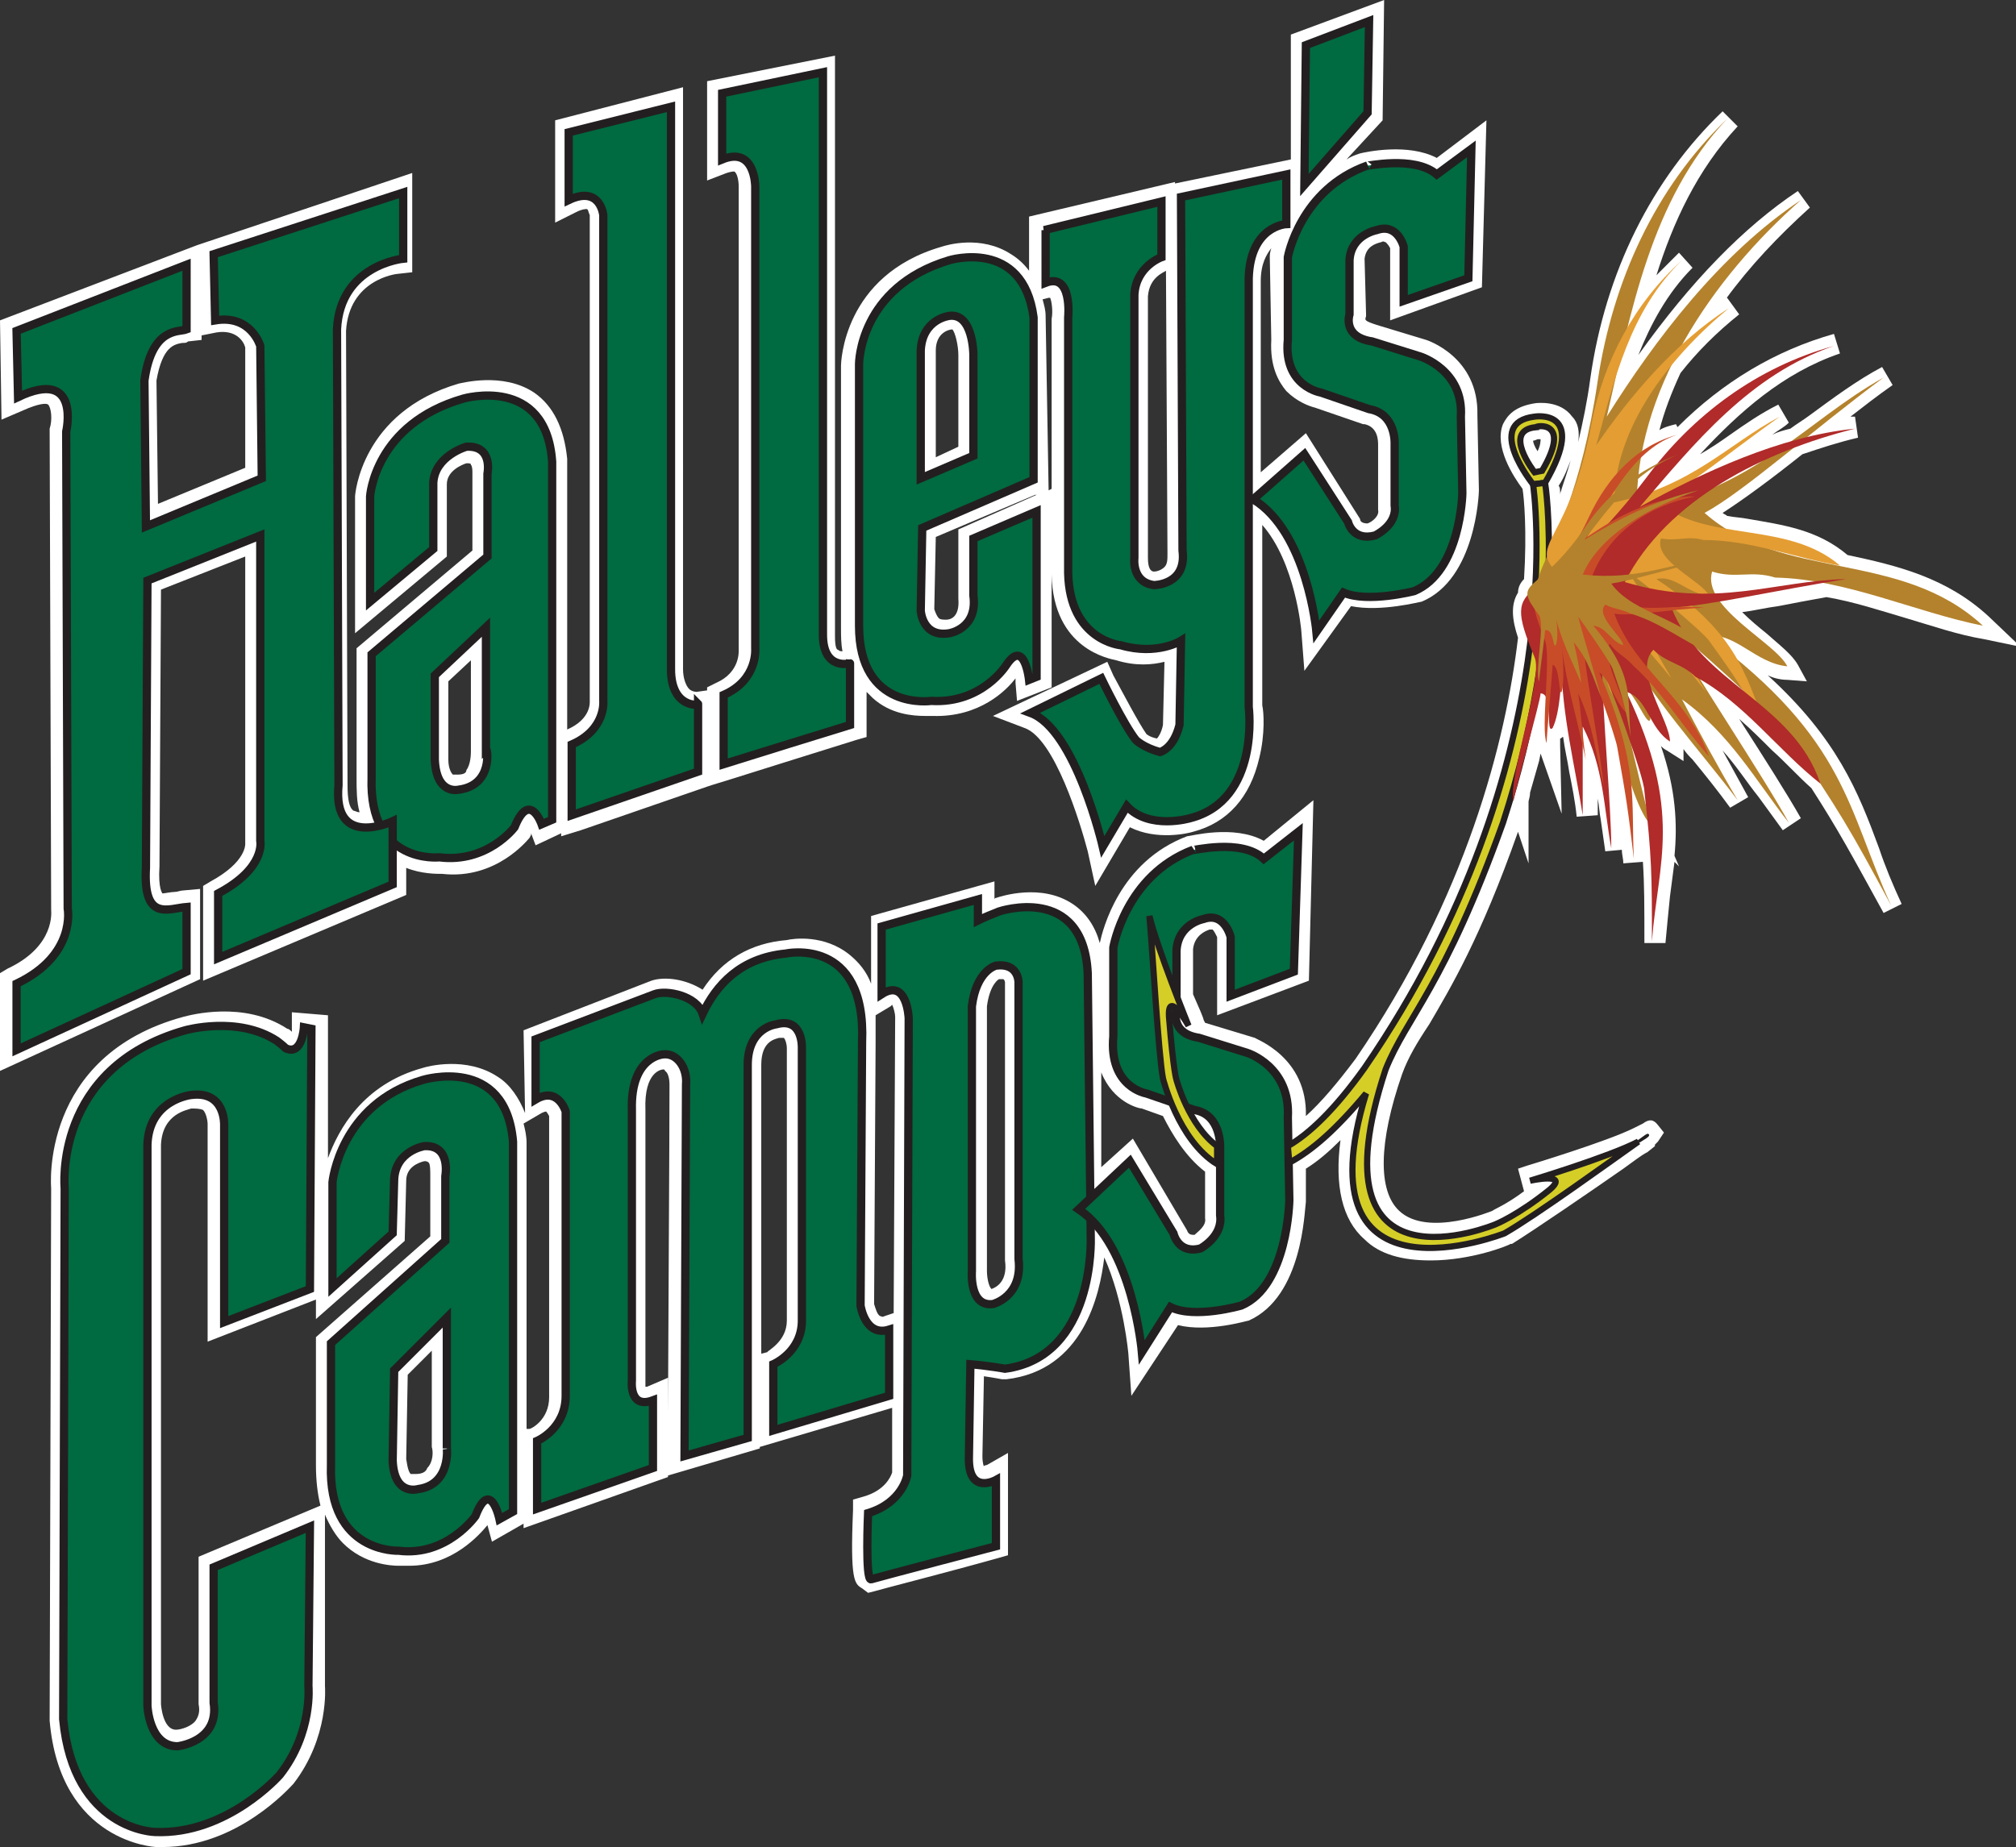 <svg xmlns="http://www.w3.org/2000/svg" xmlns:xlink="http://www.w3.org/1999/xlink" id="Layer_1" x="0px" y="0px" viewBox="0 0 134 122.8" style="enable-background:new 0 0 134 122.8;" xml:space="preserve"><rect x="0" y="0" width="134" height="122.8" fill="#333333" stroke="none"/><style type="text/css">	.st0{fill:#FFFFFF;}	.st1{fill:#006A40;stroke:#231F20;stroke-width:0.549;}	.st2{fill:none;stroke:#11A84E;stroke-width:0.128;}	.st3{fill:#D5CE27;stroke:#231F20;stroke-width:0.195;}	.st4{fill:#D5CE27;stroke:#231F20;stroke-width:0.412;}	.st5{fill:#B4822C;}	.st6{fill:#E49D33;}	.st7{fill:#B02B29;}	.st8{fill:#C84C28;}</style><g>	<g>		<path class="st0" d="M13.3,59.1l-1.1,0.1c-0.2,0-0.4,0.1-0.6,0.1c-0.2,0-0.7,0.1-0.8,0.1c0,0-0.3-0.3-0.2-1.8l0.1-18.4l5.6-2.2   l0,18.9l0,0.2c0,0,0.1,1.2-2.3,2.5l-0.5,0.3v6.3l13.5-5.7l0-1.8c1,0.4,2,0.4,2.4,0.4c3.6,0.4,5.7-2.3,5.8-2.4l0.1-0.2   c0,0,0-0.1,0-0.1l0.3,0.8l1.7-0.8l0,0.2l1.3-0.4c0.3-0.1,8.4-2.9,8.4-2.9l0.3-0.1v0l1.3-0.4c0.3-0.1,8.3-2.6,8.3-2.6l0.7-0.2V46   c0.1,0.1,0.3,0.3,0.4,0.4l0,0c1.2,1.1,2.7,1.2,3.5,1.2c0.2,0,0.4,0,0.5,0c3.1,0.1,4.9-1.7,5.5-2.5c0,0.1,0,0.2,0,0.3l0.1,1.2   l2.3-0.9l0-13.2l-0.2,0.1L69.5,21c0-0.4-0.1-0.7-0.2-1.1l0.4-0.1c0,0,0.1,0,0.1,0c0.1,0.2,0.2,0.9,0.1,1.4l0,17   c0.1,5,3.9,5.6,4.3,5.7c1.3,0.4,2.4,0.3,3.2,0.1l-0.1,4.2c-0.1,0.5-0.3,0.8-0.4,0.9c-0.5-0.1-0.7-0.3-0.7-0.3c0,0,0,0,0,0   c-0.5-0.7-1.6-2.8-2.2-3.9l-0.4-0.9L66,47.6l2.1,0.8c2,0.7,3.7,6.3,4.2,8.2l0.5,2.3l2.3-3.9c1.8,0.9,3.9,0.4,4.2,0.3   c2.3-0.6,3.8-2.3,4.4-4.9c0.4-1.6,0.3-3.1,0.2-3.5l0-12c2.2,2.5,2.6,7,2.6,7.1l0.2,2.6l3.1-4.3c2,0.4,4.6-0.3,4.7-0.3   c3.6-1.5,3.8-7.2,3.8-7.4l-0.1-5c0.1-3.9-3.4-5-3.4-5l-3.3-1c-0.3-0.1-0.6-0.2-0.7-0.3c-0.1-0.1,0-0.2,0-0.3l0-0.1l-0.1-3.7   c0.1-0.8,0.7-1,1.1-1.1c0.2-0.1,0.2,0,0.3,0c0.1,0.1,0.2,0.2,0.3,0.4v4.8l6.1-2.2L98.8,8l-3.3,2.5c-1.9-1-4.7-0.4-5.1-0.3   c-0.3,0.1-0.6,0.2-0.9,0.4l2.4-2.6L92,0l-6.2,2.3l0,8.3l-7.7,1.6v-0.1l-9.7,2.3V18c-0.3-0.4-0.7-0.8-1.2-1.1   c-2-1.3-4.3-0.6-4.6-0.5c-6.6,1.9-6.7,7.8-6.7,7.9l0,17.4c0,0.6,0,1.1,0.1,1.6c-0.1,0-0.2,0-0.3-0.1c-0.1,0-0.2-0.2-0.2-0.9V3.7   L47,5.4v6.6l1.3-0.5c0.3-0.1,0.5-0.1,0.5-0.1h0c0.2,0.1,0.3,0.6,0.3,1l0,30.8c0,0.1,0.1,1.5-1.5,2.2l-0.6,0.3v0.2l-0.7,0.1   c0,0-0.3,0-0.5-0.2c-0.2-0.2-0.4-0.7-0.4-1.3V5.8L36.9,8v6.8l1.4-0.7c0.4-0.2,0.6-0.2,0.7-0.2l0,0c0.1,0,0.1,0.2,0.2,0.4l0,32.3   c0,0.1,0.1,1.2-1.5,1.9l0-18c-0.2-2-0.9-3.5-2.2-4.4c-2.1-1.4-4.9-0.6-5-0.6c-6.5,1.9-6.9,7.4-6.9,7.5v9.1l6.1-5.1l0-4.8   c0-0.9,1-1.3,1.3-1.4c0.2,0,0.3,0,0.3,0.1c0.1,0.1,0.1,0.4,0.1,0.5l0,5.2l-7.7,6.5l0,8.6c0,0.8,0,1.6,0.2,2.3   c-0.2,0-0.3-0.1-0.4-0.1c-0.3-0.2-0.4-0.8-0.4-1.7l-0.1-30.2c0.2-3.4,3.3-3.8,3.5-3.8l0.9-0.1v-6.6l-14.3,4.8l0,0l-13.1,5l0.1,6.6   l1.4-0.6c1.1-0.5,1.6-0.5,1.7-0.4c0.2,0.2,0.3,1,0.1,1.6l0,0.1l0.1,31.8l0,0.1c0,0.1,0.3,2.4-2.9,3.9L0,64.7v6.5l13.3-6.1V59.1z    M84.5,22.6c-0.1,1.8,0.5,2.8,1,3.4c0.7,0.7,1.5,1,1.9,1.1l3.2,1.1l0.1,0c0.9,0.2,0.9,1.1,0.9,1.4l0,4.2l0,0.1   c0.1,0.4-0.4,0.8-0.7,0.9c-0.3,0-0.5-0.1-0.5-0.3l-3.6-5.7l-3,2.6l0-12.7c0-1.2,0.4-1.8,0.7-2.2c-0.1,0.3-0.1,0.5-0.1,0.5l0,0.1   L84.5,22.6z M77.5,18l0.1,18.8c0,0.4,0,0.7-0.2,0.9c-0.2,0.2-0.5,0.3-0.7,0.3c-0.2,0-0.4-0.2-0.4-0.9l0-17.4   C76.4,18.4,77.4,18.1,77.5,18L77.5,18z M62.2,23.3c0-1.2,0.9-1.4,1.1-1.4c0.2,0.2,0.4,1.1,0.4,1.7l0,6.1l-1.5,0.7L62.2,23.3z    M63.7,35.2l0,4.6c0.1,1.2-0.5,1.4-0.8,1.4c-0.2,0-0.4,0-0.5-0.1c-0.1-0.1-0.2-0.3-0.3-0.6l0.1-4.8l6.6-2.8l0.1,0L63.7,35.2z    M30.4,51.5l-0.1,0c0,0-0.1,0-0.2,0c-0.1-0.1-0.3-0.4-0.3-1l0-5.2l1.5-1.4l0,6c0,0.2,0,0.9-0.3,1.3C31,51.4,30.8,51.5,30.4,51.5z    M13.4,22.6v-0.3l1-0.2c1.3-0.2,1.8,0.6,1.9,1l0,8l-5.8,2.4l-0.1-8.2c0.4-2.3,1.2-2.4,1.7-2.5c0.2,0,0.3,0,0.4-0.1L13.4,22.6z"></path>		<path class="st0" d="M132.2,41c-2.8-2.6-6.1-3.4-9.4-4.1l0,0c-2-1.7-4.3-2-6.6-2.4c-0.5-0.1-0.9-0.1-1.4-0.2   c-0.1-0.1-0.2-0.1-0.3-0.2c1.4-0.9,3.3-2.3,5.3-3.9c1.2-0.4,2.4-0.8,3.7-1.1l-0.2-1.4c-0.1,0-0.2,0-0.3,0c0.9-0.7,1.8-1.4,2.8-2.1   l-0.7-1.2c-1.7,0.9-3.3,2.1-4.8,3.2c-0.4,0.3-0.9,0.6-1.3,0.9c-0.4,0.1-0.8,0.2-1.2,0.4c0.4-0.3,0.8-0.5,1.1-0.8l-0.7-1.2   c-1.2,0.6-2.2,1.3-3.2,2c-0.7,0.5-1.3,0.9-2,1.3c2.6-2.8,5.5-5.4,9.3-6.7l-0.4-1.3c-3.9,1.1-7.4,3.2-10.4,6.2l-0.1-0.2   c-0.4,0.1-0.8,0.2-1.1,0.4c0.3-1.2,0.8-2.5,1.4-3.8c1.1-1.4,2.4-2.7,3.9-3.9l-0.8-1.1c0,0-0.1,0-0.1,0.1c1.6-2.2,3.5-4.2,5.6-6.1   l-0.8-1.1c-3.6,2.4-7.1,6-10.6,10.9c0.8-2,1.9-4.1,3.6-5.8l-0.9-1c-0.5,0.5-1,1-1.5,1.5c1.1-3.5,2.7-7,5.4-9.9l-1-1   c-4.7,4.5-7.8,10.7-8.8,17.8c-0.2,1.5-0.5,2.9-0.8,4.2c0.1-0.7,0-1.3-0.4-1.7c-0.8-1.1-2.3-0.9-2.4-0.9c-1.4,0.2-1.9,0.8-2.2,1.4   c-0.6,1.5,0.7,3.5,1.3,4.3c0.1,0.6,0.3,2.8,0.1,6c-0.2,0.2-0.4,0.5-0.4,0.9c-0.5,0.8-0.4,1.8,0,3c-0.8,6.8-3.4,17.2-10.8,28   c-1.2,1.6-2.3,2.9-3.3,3.8c0.1-3.9-3.3-5.1-3.4-5.2l-3.3-1l-0.1-0.2c0-0.1-0.3-0.8-0.7-1.7l0-3c0.1-0.9,0.8-1.2,1.1-1.3   c0.1,0,0.2,0,0.2,0c0.1,0.1,0.2,0.3,0.3,0.5v5.2l6.1-2.3l0.3-12L84,55.9c-2-1.1-4.9-0.3-5.1-0.3c-4.5,1.7-5.6,6.2-5.8,7.1   c-0.3-1.1-0.9-2-1.8-2.6c-2.1-1.4-4.8-0.5-5.1-0.4c0,0-0.1,0-0.1,0.1l0-1.2l-8.2,2.3v4.5c-0.3-0.8-0.8-1.4-1.4-1.9   c-1.7-1.4-3.8-1.1-4.2-1c-2.4,0.2-4.3,1.3-5.6,3.3c-1.1-0.7-2.5-0.9-3.4-0.6l-8.5,3.3l0.1,5.5c-0.4-1-1-1.9-1.8-2.4   c-2.1-1.4-4.7-0.7-5-0.6c-4,1.1-5.6,4.1-6.3,6l0-9.5l-2.4-0.2l0,1c0,0.1,0,0.2,0,0.3c-0.1-0.1-0.2-0.2-0.3-0.2   c-2.9-1.9-6.5-0.9-6.9-0.8C2.6,70.2,3.4,79,3.4,79l-0.1,35.4c0.7,8.1,7,8.4,7.1,8.4c0.1,0,0.3,0,0.4,0c5,0,8.5-4,8.7-4.2   c2.4-3.1,2.1-6.5,2.1-6.5c0,0,0,0,0,0l0-11.4c0.3,0.7,0.7,1.4,1.2,1.9c1.4,1.4,3.2,1.5,3.7,1.5c0.2,0,0.5,0,0.7,0   c2.9,0,4.7-2.1,5.2-2.7l0.3,1.1l2.1-1.2v0.3l9.6-3.4v-6.6L43,92.2c0,0-0.1,0-0.1,0c0-0.1,0-0.2,0-0.4l0-18   c-0.1-2.6,1.1-2.7,1.2-2.7c0,0,0.1,0,0.1,0.1c0.2,0.1,0.3,0.5,0.3,0.9c0,0.1,0,3.7-0.1,21.8l0,4.2l6.1-1.8v-0.1l8.8-2.6l0,4.3   c-0.1,0.3-0.5,1.2-1.9,1.6l-0.7,0.2l0,0.7c-0.2,4.7,0.1,4.9,0.6,5.2l0.4,0.3l0.4-0.1c0.3-0.1,5-1.3,8.2-2.2l0.7-0.2l0-6.8   l-1.4,0.8c-0.1,0-0.3,0.1-0.2,0.1c0,0-0.1-0.2-0.1-0.7l0.1-5.3c0.7,0.1,1.2,0.2,1.2,0.2l0.2,0l0.1,0c5.1-0.6,6.2-5.6,6.5-8.1   C74.7,86.5,75,90,75,90l0.2,2.8l3.1-4.7c2,0.5,4.6-0.3,4.7-0.3c3.6-1.6,3.7-7.3,3.8-7.9l0-2.2c0.8-0.5,1.5-1.1,2.3-1.9   c-0.4,3,0.1,5.3,1.6,6.6c1,1,2.5,1.4,4.4,1.4c2.7,0,5.2-1,5.3-1.1l0.1,0c1.6-1,5.1-3.4,7.4-5c0.7-0.5,1.2-0.9,1.6-1.1l0.5-0.4   l0-0.1c0.1-0.1,0.1-0.1,0.2-0.2l0.4-0.6l-0.4-0.5c-0.3-0.4-0.6-0.4-1-0.1l0,0l-0.6,0.3c-1.8,0.9-7.1,2.5-7.1,2.5l-0.6,0.2l0.4,1.5   c-1.2,0.9-2,1.2-2.1,1.3c0,0-4.3,1.8-6.2,0c-1.4-1.3-1.4-4.5,0.2-9.1c0.4-1.1,1-2.1,1.8-3.3c1.4-2.4,3.4-5.7,5.9-12.8l0.7,2.1   v-4.1c0-0.1,0.1-0.3,0.1-0.6c0.2-0.7,0.4-1.4,0.6-2.1l0.1-0.5l1.4,4l-0.1-4.5c0-0.1,0-0.2,0-0.5c0.1,0,0.1-0.1,0.2-0.1   c0.1,0.8,0.3,1.6,0.4,2.3c0.2,1,0.4,2,0.5,3l1.4-0.1l0-1.1c0.1,0.5,0.1,0.9,0.2,1.4c0.1,0.7,0.2,1.4,0.3,2.1l1.1-0.1   c0,0.3,0.1,0.6,0.1,0.9l1.3-0.1c0.1,1.5,0.1,2.9,0.1,5.4l1.4,0c0.1-1.1,0.2-2.1,0.3-3.1c0.1-0.8,0.2-1.5,0.3-2.3l0.3,0.3l-0.3-0.7   c0.2-2.1,0.1-4.4-0.9-7.3c0.1,0.1,0.2,0.2,0.4,0.3l1.1,0.7l0-0.8c0.2,0.3,0.4,0.5,0.6,0.7c0.9,1.1,1.7,2.1,2.5,3.2l1.2-0.7   l-1.7-3.1c0.9,1,1.6,2.1,2.4,3.1c0.5,0.7,1.1,1.5,1.6,2.2l1.2-0.8c-0.9-1.6-2.5-4.1-4.1-6.6c0.8,0.7,1.5,1.4,2.2,2.1   c0.9,0.8,1.7,1.7,2.6,2.5c1.8,2.8,2.6,4.3,4.8,8.3l1.2-0.6c-0.6-1.3-1.1-2.5-1.5-3.7c-1.4-3.8-2.8-7.3-7.4-11.5   c0.4,0.2,0.9,0.3,1.3,0.3l1.3,0.1l-0.6-1.1c-0.4-0.7-1.2-1.3-2.1-2.1c-0.5-0.4-1.1-0.9-1.6-1.4c0.8-0.1,1.6-0.3,2.4-0.4   c1-0.2,2.1-0.4,3.2-0.6c1.8,0.3,3.6,0.9,5.3,1.4c1.7,0.5,3.4,1.1,5.2,1.4l2.4,0.5L132.2,41z M102.2,30c-0.2-0.3-0.3-0.6-0.3-0.7   c0,0,0.1,0,0.3-0.1l0.1,0c0,0,0.1,0,0.1,0C102.4,29.3,102.4,29.6,102.2,30z M104.4,30.6c-0.2,0.7-0.4,1.3-0.6,1.9   c0,0.1-0.1,0.2-0.1,0.4c0-0.3,0-0.5-0.1-0.6C104,31.7,104.2,31.1,104.4,30.6z M65.9,85.7C65.8,85.7,65.8,85.7,65.9,85.7   c-0.2-0.2-0.3-0.8-0.3-1.2l0-17.6c0.2-1.5,0.8-1.8,0.8-1.8c0.2,0,0.3,0,0.3,0c0,0,0.1,0.1,0.1,0.2l0,18.5   C67,85.2,66.2,85.6,65.9,85.7z M75.9,73.7l1.4,0.5c0.6,1.2,1.5,2.7,2.8,3.7l0,3l0,0.1c0.1,0.5-0.5,0.9-0.7,1.1   c-0.2,0-0.4,0-0.5-0.3l-3.6-6.1l-2.1,1.9l0-6.3C74,73.3,75.7,73.7,75.9,73.7z M28.4,97.6C28.3,97.9,28,98,27.6,98l-0.1,0   c0,0-0.1,0-0.2,0c-0.1-0.1-0.2-0.3-0.3-1l0.1-5.6l1.6-1.6l0,6.4C28.8,96.5,28.8,97.2,28.4,97.6z M13.2,103.5l0,9.7l0,0.1   c0.1,0.5,0,0.8-0.2,1.1c-0.3,0.4-1,0.6-1.3,0.6c-0.9,0-1-1.7-1-1.7l0-37.2c0.1-2.1,1.8-2.3,2-2.4c0.3,0,0.6,0,0.8,0.1   c0.2,0.2,0.3,0.7,0.3,0.9l0,14.5l7.2-2.8v1.3l5.9-5.2l0.1-4c0-0.9,0.8-1.2,1.2-1.3c0.1,0,0.2,0,0.3,0.1c0.1,0.1,0.1,0.6,0.1,0.8   l0,0.1l0,4L21,88.9l0,8.5c0,1,0.1,1.9,0.3,2.7L13.2,103.5z M35,95l0-19c0-0.5-0.1-0.9-0.2-1.3l1.2-0.7c0.2-0.1,0.3-0.1,0.3-0.1   c0,0,0.1,0.1,0.2,0.3v18.7c0,1.5-1.2,2.1-1.3,2.1L35,95z M50.6,90V70.8c0-1.5,0.8-1.7,1.2-1.8c0.1,0,0.2,0,0.2,0   c0.1,0,0.1,0,0.1,0c0.1,0.1,0.2,0.4,0.2,0.7l0,18.1c0,1.4-1.3,2-1.3,2.1L50.6,90z M58.8,87.5c-0.2,0.1-0.2,0-0.3,0   c-0.2-0.1-0.3-0.5-0.4-0.8l0.1-17.4c0-0.6,0-1.2,0-1.8l1-0.6c0,0,0.1-0.1,0.1-0.1c0.1,0.2,0.2,0.6,0.2,0.8l-0.1,19.7L58.8,87.5z"></path>	</g>	<g>		<path class="st1" d="M64.7,35.8l0,3.8c0.3,2.2-1.6,2.5-1.6,2.5c-1.8,0.3-1.9-1.5-1.9-1.5l0.1-5.5l7.4-3.2l0,0l0-10.8   c-0.7-5.3-5.6-3.8-5.6-3.8c-6,1.8-6,6.9-6,6.9l0,17.4c0,5.7,4.8,5,4.8,5c3.4,0.2,5-2.4,5-2.4c1.2-1.8,1.5,1,1.5,1l0.5-0.2l0-11   L64.7,35.8z M63.1,21c1.6-0.2,1.6,2.6,1.6,2.6l0,6.7l-3.5,1.5l0-8.5C61.3,21.2,63.1,21,63.1,21z"></path>		<path class="st1" d="M30.8,26.5c-5.9,1.7-6.2,6.5-6.2,6.5v7l4.2-3.5v-4.4c0.1-1.8,2.2-2.4,2.2-2.4c1.8-0.1,1.4,1.8,1.4,1.8V37   l-7.7,6.5v8.2c-0.2,5.8,4.5,5.3,4.5,5.3c3.2,0.4,5-2,5-2c1-2.5,1.8-0.2,1.8-0.2l0.7-0.3l0-23.8C36.3,24.9,30.8,26.5,30.8,26.5z    M30.5,52.5c0,0-1.5,0.4-1.6-2l0-5.6l3.4-3.2l0,8.1C32.4,49.7,32.8,52.2,30.5,52.5z"></path>		<path class="st1" d="M28.1,71.8c-5.5,1.6-6,6.8-6,6.8v7l4-3.6l0.1-3.6c0.1-1.9,2-2.2,2-2.2c1.8-0.1,1.4,2,1.4,2l0,4.3L22,89.3   l0,8.1c-0.2,5.9,4.5,5.7,4.5,5.7c3.2,0.4,5.1-2.3,5.1-2.3c1-2.6,1.6,0.2,1.6,0.2l0.9-0.5l0-24.6C33.6,70.1,28.1,71.8,28.1,71.8z    M27.8,99c0,0-1.6,0.5-1.7-1.9l0.1-6l3.5-3.5v8.7C29.7,96.2,30,98.7,27.8,99z"></path>		<path class="st1" d="M14.2,16.9l0.1,4.4c2.4-0.4,3,1.7,3,1.7l0.1,8.8L9.7,35l-0.1-9.7c0.5-3.6,2.3-3.2,2.8-3.4v-4.3L1.1,22   l0.1,4.4c4.2-2,3.2,2.3,3.2,2.3l0.1,31.7c0,0,0.6,3.1-3.4,5v4.4l11.3-5.2v-4.3c-1.2,0.1-2.9,1-2.7-2.6l0.1-19.1l7.5-3l0,20.3   c0,0,0.4,1.8-2.8,3.5v4.3l11.6-4.9v-4.2c0,0-4,1.9-3.6-2.4l-0.1-30.3c0.2-4.3,4.4-4.7,4.4-4.7v-4.4L14.2,16.9z"></path>		<path class="st1" d="M44.6,44.5V7.1l-6.8,1.7v4.5c2.1-1,2.3,1,2.3,1l0,32.3c0,0,0.2,1.9-2.1,2.9l0,4.7c0.3-0.1,8.4-2.9,8.4-2.9   l0-4.5C46.5,46.9,44.6,47.1,44.6,44.5z"></path>		<path class="st1" d="M54.7,42.2V4.8L48,6.2v4.4c2.2-0.9,2.2,1.8,2.2,1.8v30.7c0,0,0.2,2.1-2.1,3.1v4.6c0.3-0.1,8.4-2.6,8.4-2.6   v-4.1C56.5,44.1,54.7,44.6,54.7,42.2z"></path>		<path class="st1" d="M69.4,15.3l7.8-1.9v3.7c0,0-1.7,0.6-1.8,2.5l0,17.5c0,0-0.2,1.6,1.3,1.8c0,0,2.2,0,1.9-2.3l-0.1-23.5l7-1.5   v3.3c0,0-2.4,0.1-2.5,3.6L83,47c0,0,0.8,6.2-3.9,7.4c0,0-2.7,0.8-4.2-0.8l-1.6,2.7c0,0-1.8-7.8-4.8-8.9l4.7-2.3   c0,0,1.5,3.1,2.3,4.1c0,0,0.5,0.5,1.6,0.8c0,0,0.9-0.2,1.3-1.8l0.1-5.6c0,0-1.6,1-4,0.3c0,0-3.4-0.3-3.5-4.8l0-17   c0,0,0.3-3-1.5-2.3V15.3z"></path>		<path class="st1" d="M57.2,86.8l0.1-17.5c0.3-7.1-5.1-5.9-5.1-5.9c-3,0.3-4.6,2.1-5.5,4c-0.4-1.2-2.4-1.6-3.2-1.3l-7.9,3l0,4   c1.5-0.9,2,0.8,2,0.8v18.9c0,2.2-1.9,3-1.9,3v4.5l7.7-2.7v-4.5c-1.6,0.6-1.4-1.3-1.4-1.3l0-18c-0.1-3.6,2.1-3.7,2.1-3.7   c0.9-0.1,1.6,0.9,1.5,2c0,0.1-0.1,24.7-0.1,24.7l4.2-1.2V70.8c0-2.5,1.9-2.7,1.9-2.7c1.8-0.5,1.7,1.6,1.7,1.6l0,18.1   c0,2.1-1.9,2.9-1.9,2.9v4.4l7.7-2.3l0-4.4C57.5,88.9,57.2,86.8,57.2,86.8z"></path>		<path class="st1" d="M95.5,11.6l2.3-1.7l-0.2,8.6L93.3,20v-3.6c0,0-0.4-1.6-1.8-1.1c0,0-1.7,0.3-1.8,2l0,3.6c0,0-0.5,1.5,1.5,1.8   l3.2,1c0,0,2.9,0.9,2.7,4l0.1,5.1c0,0-0.1,5.2-3.2,6.5c0,0-3.1,0.8-4.7,0.1L87.5,42c0,0-0.6-6.6-4.2-8.8l3.4-3l2.9,4.5   c0,0,0.3,1.3,1.8,0.9c0,0,1.5-0.7,1.3-2v-4.1c0,0,0.1-2-1.7-2.3l-3.2-1.1c0,0-2.5-0.4-2.2-3.5l0-5.5c0,0,0.8-4.5,5.3-6.1   C90.7,11.1,94,10.3,95.5,11.6z"></path>		<path class="st2" d="M88,50.8"></path>		<path class="st1" d="M72.3,64.7c-0.3-6-5.9-4.1-5.9-4.1c-0.5,0.2-1,0.4-1.4,0.6L65,59.8l-6.4,1.8v4.5c1.7-1.1,1.8,1.6,1.8,1.6   l-0.1,30.4c0,0-0.3,1.8-2.6,2.5c0,0-0.2,4.5,0.2,4.4c0.3-0.1,8.3-2.2,8.3-2.2l0-4.4c0,0-1.8,1-1.8-1.4l0.1-6.3   c1.2,0.1,2.3,0.3,2.3,0.3c6-0.8,5.7-8.7,5.7-8.7L72.3,64.7z M66,86.7c-1.6,0.2-1.4-2.2-1.4-2.2l0-17.6c0.3-2.4,1.6-2.7,1.6-2.7   c1.5-0.2,1.5,1.1,1.5,1.1l0,18.4C68,86.2,66,86.7,66,86.7z"></path>		<path class="st1" d="M20.6,101.5l-6.4,2.7l0,9c0.4,2.6-2.4,2.9-2.4,2.9c-1.9,0-2-2.7-2-2.7l0-37.3c0.1-3,2.9-3.3,2.9-3.3   c2.3-0.3,2.2,2,2.2,2l0,13.1l5.7-2.2l0.1-17.3l-0.5-0.1c0,0-0.1,1.9-1.2,1.4c-0.2-0.2-0.6-0.5-0.6-0.5c-2.6-1.7-6.1-0.7-6.1-0.7   C3.5,71,4.3,79,4.3,79l-0.1,35.3c0.7,7.4,6.1,7.5,6.1,7.5c4.8,0.2,8.3-3.8,8.3-3.8c2.2-2.8,1.9-5.9,1.9-5.9L20.6,101.5z"></path>		<path class="st1" d="M84,57.1l2.3-1.8L86,64.6l-4.2,1.6v-3.9c0,0-0.4-1.7-1.8-1.2c0,0-1.7,0.3-1.8,2.1l0,3.9c0,0-0.5,1.6,1.5,1.9   l3.2,1c0,0,2.9,0.9,2.7,4.3l0.1,5.5c0,0-0.1,5.7-3.2,7c0,0-3.1,0.9-4.7,0.1l-1.9,3c0,0-0.6-7.1-4.2-9.5l3.4-3.2l2.9,4.8   c0,0,0.3,1.4,1.8,1c0,0,1.5-0.8,1.3-2.2v-4.5c0,0,0.1-2.2-1.7-2.5l-3.2-1.1c0,0-2.5-0.4-2.2-3.8l0-5.9c0,0,0.8-4.8,5.3-6.5   C79.2,56.6,82.5,55.7,84,57.1z"></path>		<polygon class="st1" points="90.9,7.5 91,1.4 86.8,3 86.7,12.3   "></polygon>		<path class="st3" d="M109.5,75.5c0.1-0.1-0.2,0.1-0.6,0.4C109.2,75.7,109.4,75.6,109.5,75.5z"></path>		<path class="st4" d="M102,27.7c-3.4,0.4-0.1,4.5-0.1,4.5l0.8-0.1C105.6,27.1,102,27.7,102,27.7z M102.5,31.3l-0.5,0.1   c0,0-2.2-2.8,0.1-3C102.1,28.3,104.5,27.9,102.5,31.3z"></path>		<g>			<path class="st4" d="M101.7,78.5c0,0,2.7-0.6,1.3,0.6c-2.1,1.7-3.6,2.3-3.6,2.3S87,86.6,92.1,71.1c1.4-3.5,3.9-5.5,7.8-16.4    c4.3-13.2,2.8-22.6,2.8-22.6l-0.8,0.1c0,0,2.8,18.4-11.2,38.8c-2,2.8-3.7,4.4-5.1,5.2l0.1,1.1c1.5-0.8,3.1-2.2,5.1-4.6    C86.3,87.4,100,82,100,82c2.1-1.2,7.2-4.9,8.9-6.1C107,76.9,101.7,78.5,101.7,78.5z"></path>			<path class="st4" d="M80.9,76.2c-1.9-1.4-2.7-4.4-2.7-4.4s-0.2-0.5-0.5-4.2c-0.1-1.9,1.3,0.6,1.3,0.6s-2.1-5.2-2.6-7.3    c0.2,2.2,0.6,9.2,0.9,10.8c0,0,1,4.1,3.6,5.7L80.9,76.2z"></path>		</g>		<g>			<path class="st5" d="M105.2,43.3c-6.5-5.3-1.2-3.1,1-18c1-6.6,3.8-12.8,8.6-17.4c-5.1,5.4-6.4,12.9-8,19.8    c3.2-5.1,7.5-10.8,12.9-14.4c-5.9,5.2-11.1,12.8-10.9,20.7c7.9-1.5,11.2-6,16.4-8.9c-4.6,3.4-9.3,7.6-11.9,9    c5.2,4.6,13,2.4,18.5,7.5c-4.5-0.9-9.1-3.1-13.8-3.2c-1.6-0.5-2.6,0.1-4.2-0.4c-0.7,2.4,4.2,4.7,5,6.3c-2.1-0.2-3.5-2.3-5.3-2    c9.3,6.9,9.3,11.6,12.2,17.9c-2.8-5.2-3.4-6.2-6.7-11.1c-0.6-1-7.1-6.9-8.2-7.6c1.7,3.1,6.4,10.1,8.1,13.2    c-2.2-2.8-3.9-5.9-7.1-8.2c1.1,2.1,2.5,4.7,3.7,6.7c-2.5-3.3-5.8-6.9-7.7-10.5c0.6,1,1.8,3.8,1.9,5.1c-0.2,0.8-1.3-2.7-2.3-2.2    c0.3,0.5,2.1,8.8,2.4,9.3C108.2,53.6,106.6,44.4,105.2,43.3z"></path>			<path class="st6" d="M104.8,39.1c-4.2-3.1-0.7-1.8,1-11c0.8-4.1,2.8-7.9,6-10.8c-3.5,3.4-4.5,8-5.7,12.3c2.2-3.2,5.2-6.8,8.8-9.1    c-4,3.3-7.6,8-7.6,12.9c5.2-1.1,7.6-3.9,11-5.7c-3.1,2.2-6.3,4.8-8.1,5.7c3.3,2.7,8.6,1.2,12.1,4.2c-3-0.5-5.9-1.7-9.1-1.7    c-1-0.3-1.7,0.1-2.8-0.1c-0.5,1.5,2.7,2.8,3.2,3.8c-1.4-0.1-2.3-1.4-3.5-1.1c6,4,5.9,6.9,7.7,10.7c-1.8-3.1-2.1-3.7-4.2-6.6    c-0.4-0.6-4.6-4.1-5.3-4.5c1.1,1.9,4,6,5.1,7.9c-1.4-1.7-2.5-3.5-4.6-4.9c0.7,1.2,1.6,2.8,2.3,4c-1.6-2-3.7-4.1-4.9-6.3    c0.4,0.6,1.1,2.3,1.1,3.1c-0.2,0.5-0.8-1.7-1.5-1.3c0.2,0.3,1.2,5.3,1.4,5.6C106.5,45.3,105.7,39.8,104.8,39.1z"></path>			<path class="st7" d="M102,43.7c-2.5-6,0.3-2.5,7.4-11.9c3.1-4.2,7.4-7.4,12.5-8.8c-5.6,1.9-9.3,6.5-12.9,10.7    c4.2-2.3,9.3-4.7,14.3-5.2c-6,1.5-12.5,4.7-15.3,10.2c6,1.8,10-0.1,14.7-0.2c-4.4,0.7-9.3,1.8-11.6,1.9c1.9,5,8.1,6.3,9.9,11.7    c-2.8-2.2-5.1-5.4-8.3-7.1c-0.9-0.9-1.9-0.9-2.8-1.8c-1.4,1.4,1.1,4.7,1.1,6.1c-1.4-0.9-1.5-2.9-2.9-3.3c3.8,8,2.1,11.3,1.7,16.6    c0-4.5,0-5.5-0.5-10c0-0.9-2.3-7.2-2.8-8.1c0,2.7,0.6,9.2,0.6,11.9c-0.5-2.7-0.5-5.4-1.9-8.1c0,1.8,0,4.1,0,5.9    c-0.5-3.2-1.4-6.8-1.4-10c0,0.9-0.1,3.2-0.6,4.2c-0.5,0.5,0.1-2.3-0.8-2.3c0,0.5-1.8,6.8-1.8,7.2C100.2,51.8,102.6,45,102,43.7z"></path>			<path class="st8" d="M102.7,42.6c-1.8-4.6-0.1-1.8,2.9-8.2c1.3-2.8,3.3-4.8,5.9-5.5c-2.8,0.9-4.4,4-6,6.8c2-1.4,4.5-2.7,7.2-2.7    c-3.1,0.6-6.2,2.5-7.2,6.3c3.3,1.8,5.3,0.8,7.8,1.1c-2.3,0.1-4.8,0.6-6,0.4c1.4,3.8,4.8,5.4,6.3,9.5c-1.7-1.9-3.2-4.4-5-6    c-0.6-0.7-1.1-0.8-1.6-1.5c-0.6,0.9,1,3.6,1.1,4.6c-0.8-0.8-1.1-2.2-1.8-2.7c2.7,6.3,2.1,8.5,2.3,12.4c-0.4-3.4-0.5-4-1.1-7.4    c-0.1-0.7-1.8-5.5-2.2-6.3c0.2,2,1.1,6.8,1.3,8.9c-0.5-2-0.7-4.1-1.7-6.2c0.2,1.3,0.3,3,0.5,4.4c-0.5-2.4-1.3-5.1-1.6-7.5    c0.1,0.7,0.2,2.4,0,3c-0.2,0.3-0.1-1.7-0.6-1.8c0,0.3-0.4,4.8-0.4,5.2C102.4,48.5,103.1,43.7,102.7,42.6z"></path>			<path class="st5" d="M102.3,40.9c-1.9-2.5-0.1-1.2,3.1-5.9c1.4-2.1,3.5-3.8,6.2-4.8c-3,1.2-4.6,3.5-6.3,5.7    c2.1-1.3,4.8-2.7,7.6-3.3c-3.3,1.1-6.6,3-7.7,5.6c3.6,0.4,5.7-0.7,8.3-1c-2.4,0.6-5.1,1.4-6.4,1.6c1.5,2.1,5.1,2.3,6.7,4.7    c-1.8-0.8-3.4-2.1-5.4-2.7c-0.6-0.3-1.1-0.3-1.7-0.6c-0.7,0.7,1.1,2.1,1.2,2.7c-0.9-0.3-1.1-1.2-2-1.3c2.9,3.4,2.2,4.9,2.5,7.4    c-0.4-2.1-0.5-2.5-1.2-4.5c-0.1-0.4-2-3.1-2.3-3.5c0.3,1.2,1.2,4.1,1.5,5.3c-0.5-1.2-0.8-2.4-1.8-3.6c0.2,0.8,0.4,1.8,0.5,2.7    c-0.6-1.4-1.4-3-1.7-4.4c0.1,0.4,0.2,1.5,0,1.9c-0.2,0.2-0.1-1.1-0.7-1c0,0.2-0.4,3.2-0.4,3.4C102,44.7,102.7,41.5,102.3,40.9z"></path>		</g>	</g></g></svg>
